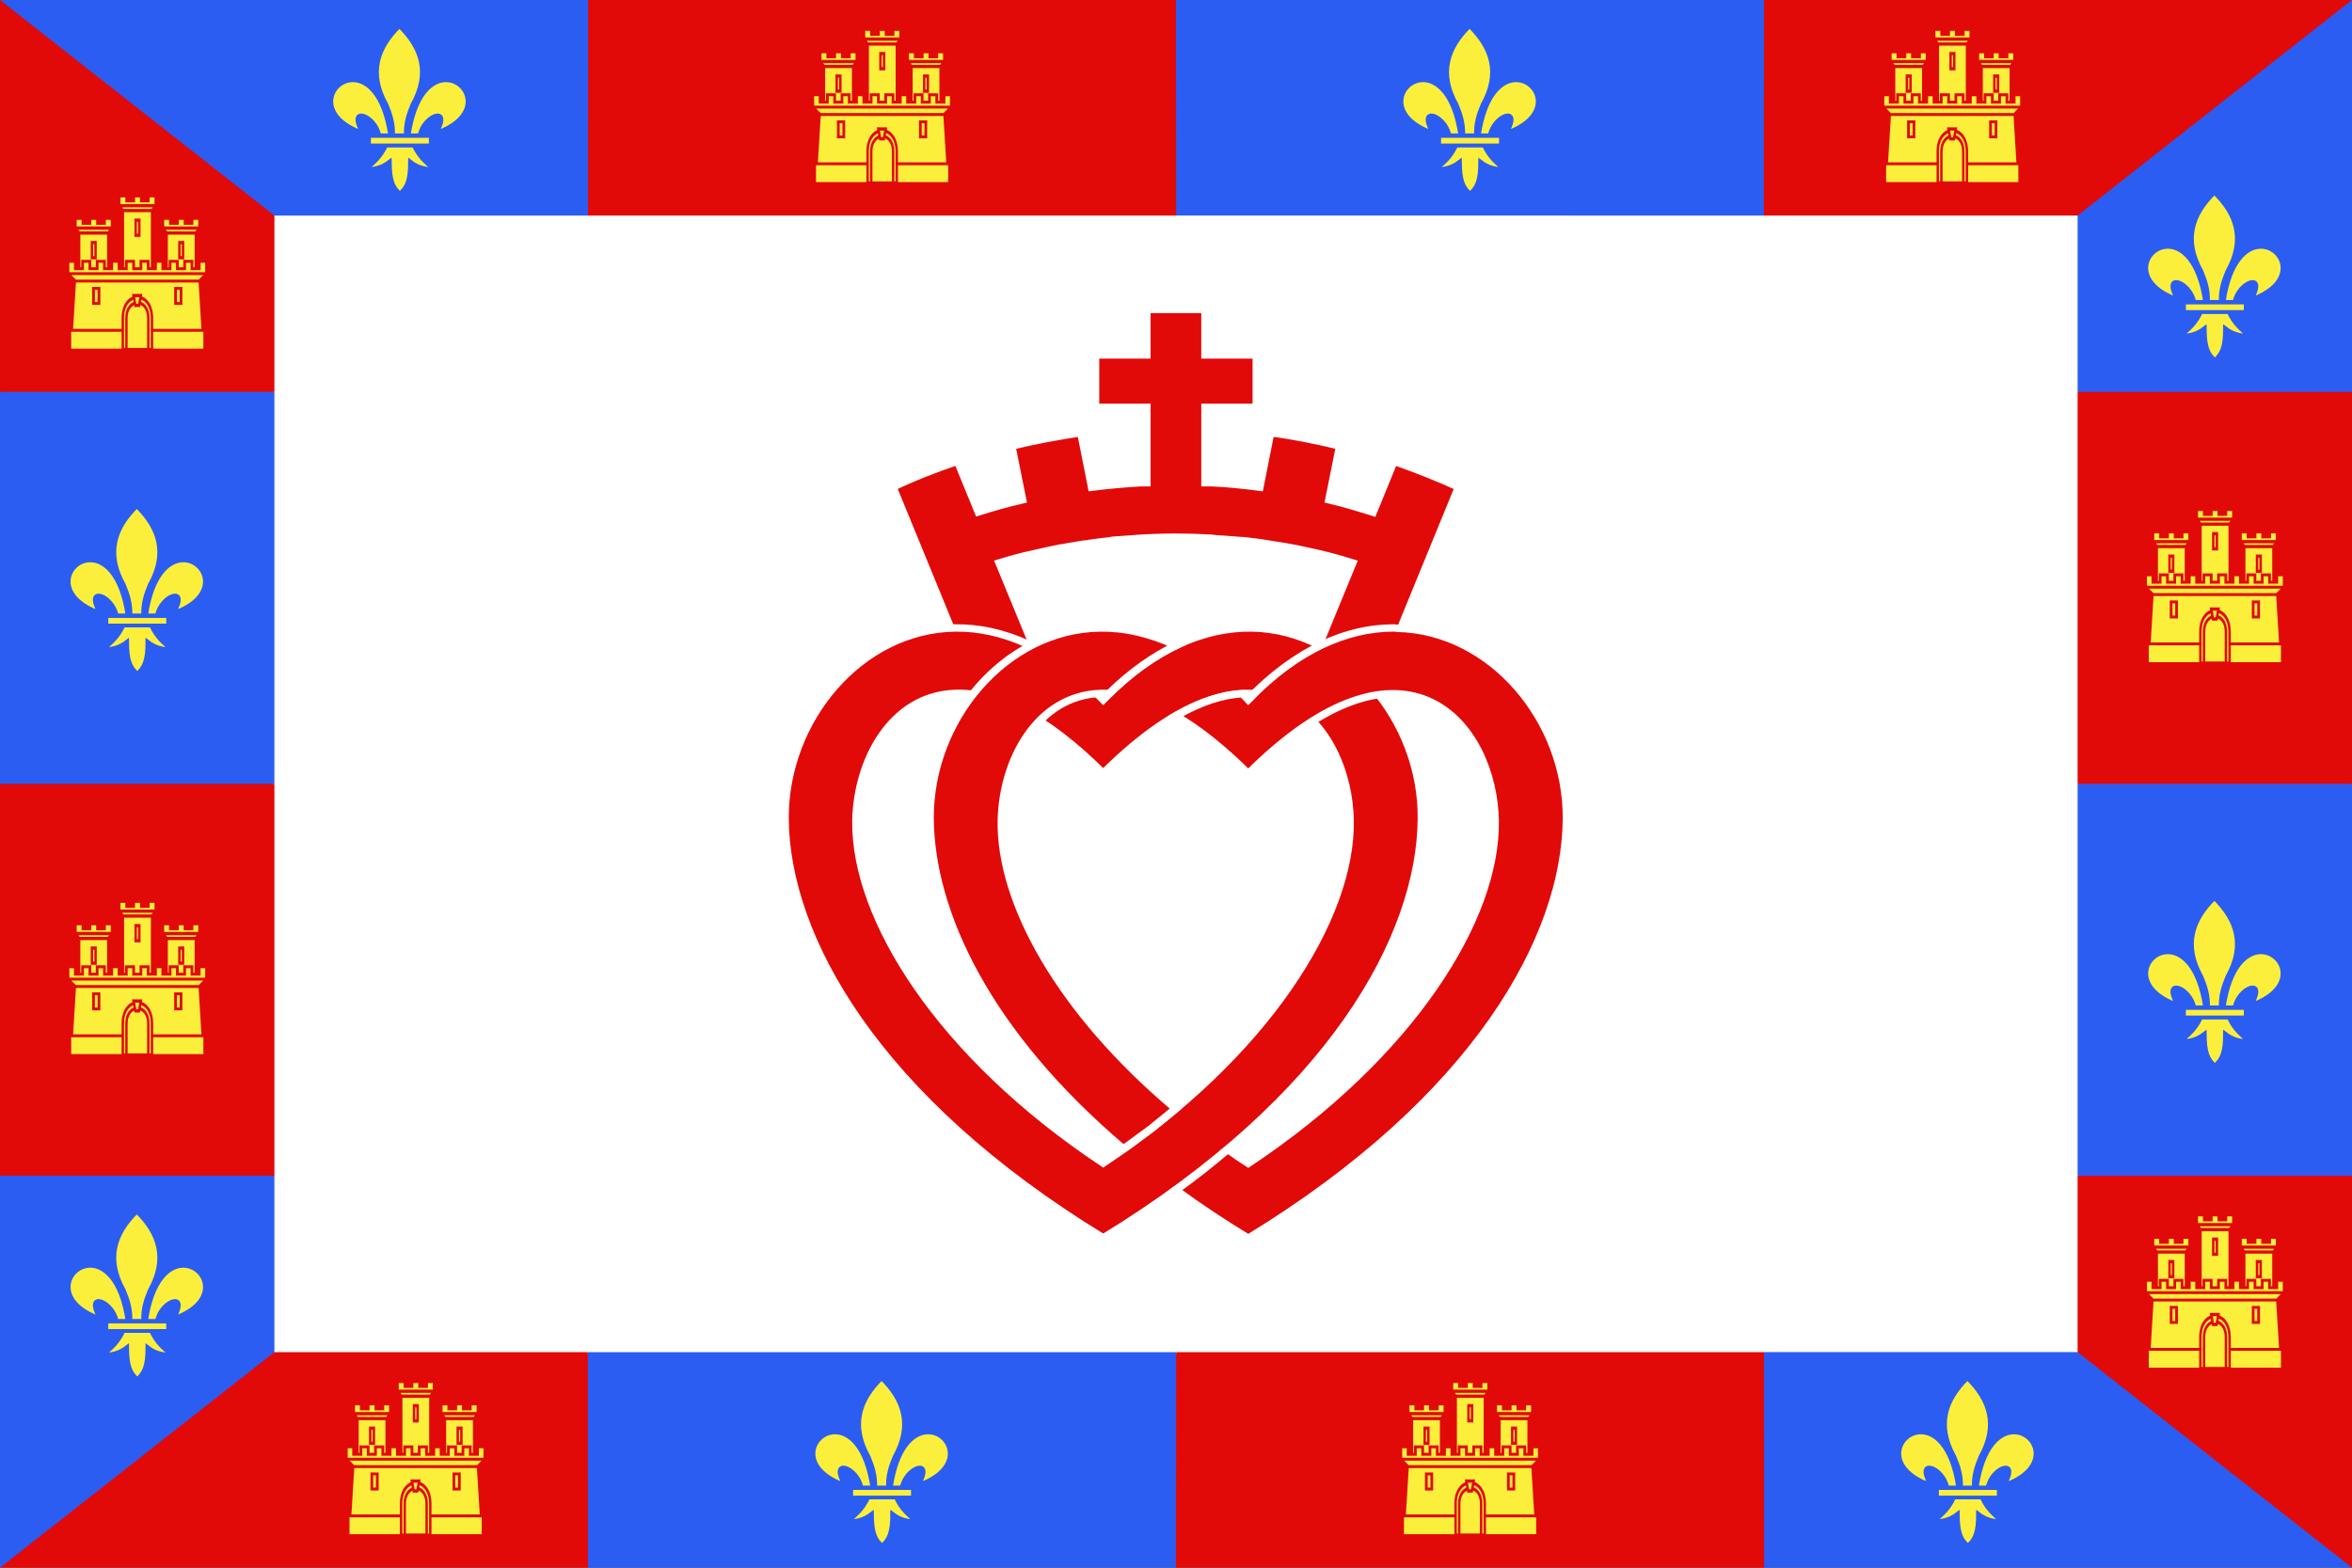 <svg xmlns="http://www.w3.org/2000/svg" xmlns:xlink="http://www.w3.org/1999/xlink" width="600" height="400" viewBox="0 0 300 200">
  <rect x="0" y="0" width="300" height="200" fill="#333333" stroke="none"/>
  <path fill="#fff" d="M5 5h290v190H5z"/>
  <path fill="#2b5df2" d="m0 0 17.775 27.5h57.248L80 13.75 75 0Zm150 0-4 13.75 3.977 13.75H225l4.467-12.516L224.977 0Zm150 0-35 15v35l19 6 16-6zM17.5 45.52 0 50v50l16 4 19-4V50ZM284 96l-19 4v50l17.5 4.857L300 150v-50ZM17 145.52 0 150v50l35-12.852V150ZM75 172.5 71 186l3.977 14H150l5-14-5.023-13.5zm150.023 0L220 187l5 13h75l-17.5-27.5z"/>
  <path fill="#e20909" d="m300 0-35 27.5h-40.023L225 0ZM150 0l.023 27.5H75L75.023 0ZM0 0l35 27.5V50H0Zm300 50v50h-35V50ZM35 100v50H0v-50zm265 50v50l-35-27.5V150Zm-75 22.5.023 27.5H150l.023-27.5zm-150.023 0L75 200H0l35-27.5z"/>
  <g fill="#e20909" stroke="#fff" stroke-width="2.155">
    <path d="M89.2-1.2v13.3H75.9v15.3h13.3v22h-1.6c-4.2.3-8.4.7-12.5 1.3l-2.8-15.9c-6.1 1-12.2 2.3-18.1 3.9L57 54.4c-3.8 1-7.6 2.2-11.3 3.5l-5.4-14.8c-5.8 2.2-11.5 4.7-16.9 7.6l23.5 64.5 17.4-6.3-13.2-36.1c2.9-1 5.7-1.9 8.7-2.6.1 0 .3-.1.4-.1 1.2-.3 2.3-.6 3.5-.9 1.2-.3 2.3-.5 3.5-.8h.2c.2 0 .3-.1.5-.1.9-.2 1.8-.4 2.6-.5.3-.1.6-.1.9-.2.9-.2 1.8-.3 2.7-.4.1 0 .3 0 .4-.1.2 0 .4-.1.6-.1.7-.1 1.4-.2 2-.3.2 0 .5-.1.7-.1.9-.1 1.8-.2 2.7-.4.4 0 .7-.1 1.1-.1.9-.1 1.7-.1 2.6-.2 4.1-.4 8.3-.6 12.6-.6 3.1 0 6.2.1 9.2.3.2 0 .4 0 .6.1.4 0 .8.1 1.3.1.4 0 .8.1 1.2.1h.1c1.5.1 3 .3 4.5.4h.5c.8.1 1.5.2 2.3.3 1.6.2 3.3.5 4.9.8 2.3.4 4.6.8 6.8 1.3 1.1.3 2.2.5 3.3.8 3.8.9 7.4 2 11.1 3.3L129.4 109l17.3 6.3 23.5-64.6c-5.4-2.8-11.1-5.3-16.9-7.6L147.9 58c-3.7-1.3-7.5-2.6-11.3-3.6l2.8-15.7c-5.9-1.6-11.9-3-18.1-3.9l-2.8 15.9c-4.1-.6-8.2-1.1-12.4-1.3h-1.6v-22h13.3V12.1h-13.3V-1.2Z" transform="matrix(.492 0 0 .437 102.34 39.996)"/>
    <path d="M39.5 91.8c-24.8.5-44.2 27.1-44.1 55.6.2 34.5 23.3 81.8 82.6 122.5 59.3-40.7 82.4-88 82.6-122.5.2-28.5-19.3-55-44-55.6-12.2-.2-25.6 5.8-38.6 20.9-13-15.1-26.4-21.1-38.5-20.9Zm.2 19.1c10-.4 22.8 6 38.3 23.4 41.3-46.4 63.5-14.1 63.9 13.7.4 28.5-21.8 68.4-63.9 100-42.2-31.6-64.4-71.5-64-100 .3-17.4 9.1-36.5 25.7-37.1z" transform="matrix(.492 0 0 .437 102.34 39.996)"/>
    <path d="M77.1 91.8c-24.8.5-44.2 27.1-44.1 55.6.2 27.4 14.7 62.7 50.2 96.5 1-.8 2.1-1.6 3.1-2.5.2-.1.3-.3.5-.4l.2-.2c.9-.7 1.8-1.5 2.7-2.2.2-.2.4-.3.6-.5.5-.4.9-.8 1.3-1.2 1.8-1.6 3.5-3.2 5.2-4.8-29.9-28.3-45.5-60.2-45.1-84.1.3-17.4 9.1-36.5 25.7-37.1h2.2c5.7-6.3 11.6-10.9 17.3-14-6.9-3.6-13.5-5.2-19.8-5.1Zm75.9 0c-11.8.1-24.8 6.2-37.4 20.9-.5-.6-1-1.2-1.5-1.7-5.1.3-10.8 2.3-17.3 6.5 5.7 3.7 12 9.3 18.8 16.9 41.3-46.4 63.5-14.1 63.9 13.7.4 28.5-21.8 68.4-63.9 100-1.8-1.3-3.6-2.7-5.3-4.1-1.1 1-2.1 2-3.2 3l-3.3 3c-2.3 2-4.6 4-7 5.9 5.8 4.8 12.1 9.5 18.8 14.1 59.3-40.7 82.4-88 82.6-122.5.2-28.5-19.3-55-44-55.6-.4-.1-.8-.1-1.2-.1z" transform="matrix(.492 0 0 .437 102.34 39.996)"/>
  </g>
  <g id="b" fill="#fcef3c" stroke="#e20909" stroke-width="5.425" transform="matrix(.064 0 0 .068 103.609 -4.732)">
    <g id="a" stroke-width="6.611" stroke="#e20909">
      <path d="M135 310h80v127.189h-80zm-10-10 10 10h80l10-10zm0 0v-20h20v10h20v-10h20v10h20v-10h20v20z" transform="matrix(.727 0 0 .926 -74.937 -92.771)"/>
      <path d="M170 329.417h10V360h-10z" transform="matrix(.727 0 0 .926 -74.937 -92.771)"/>
    </g>
    <use xlink:href="#a" transform="translate(174.401)"/>
    <use xlink:href="#a" transform="translate(87.201 -42.092)"/>
    <path d="m15.533 265.664-7.267 111.171h-3.633v37.057H273.502v-37.057h-3.633l-7.267-111.171H80.934Zm-7.267 111.171H269.868"/>
    <path d="M1 247.342h14.533v13.896h14.533v-13.896h14.533v13.896h14.533v-13.896h14.533v13.896h14.533v-13.896h14.533v13.896h14.533v-13.896h14.533v13.896h14.533v-13.896h14.533v13.896h14.533v-13.896h14.533v13.896h14.533v-13.896h14.533v13.896h14.533v-13.896h14.533v13.896h14.533v-13.896h14.533v23.161H1Zm0 23.161 14.533 13.896h247.068l14.533-13.896z"/>
    <g stroke-width="6.611">
      <path d="M255 575v-63.87c-.026-55.42 79.42-56.916 80 0V575Z" transform="matrix(.727 0 0 .926 -75.184 -119.476)"/>
      <path d="M265 575v-63.668c-.02-41.003 60.125-41.745 59.996 0V575Z" transform="matrix(.727 0 0 .926 -75.184 -119.476)"/>
      <path d="m284.5 465.5 5 20h10l5-20z" transform="matrix(.727 0 0 .926 -75.184 -119.476)"/>
    </g>
    <path d="M51.867 298.089h10.9v28.333H51.867Z"/>
    <path fill="none" d="M226.268 298.089h-10.9v28.333h10.9z"/>
  </g>
  <use xlink:href="#b" transform="translate(136.5)"/>
  <use xlink:href="#b" transform="translate(-95 21.25)"/>
  <use xlink:href="#b" transform="translate(170 61.25)"/>
  <use xlink:href="#b" transform="translate(170 151.25)"/>
  <use xlink:href="#b" transform="translate(-95 111.25)"/>
  <use xlink:href="#b" transform="translate(-59.5 172.5)"/>
  <use xlink:href="#b" transform="translate(75 172.5)"/>
  <g id="c" fill="#fcef3c" stroke="#2b5df2" stroke-width="1.88">
    <path d="M29.739 62.946c-2.69 6.351-6.015 8.922-9.244 12.043 3.618.017 7.225-.678 10.963-3.814.064 9.675 1.458 12.982 4.819 16.233 3.323-3.149 4.858-6.547 4.847-16.233 3.738 3.136 7.335 3.83 10.953 3.814-3.228-3.121-6.544-5.693-9.234-12.043z" transform="matrix(.271 0 0 .251 41.174 2.745)"/>
    <path d="M21.707 58.178h29.159v4.772H21.707Z" transform="matrix(.271 0 0 .251 41.174 2.745)"/>
    <path stroke-width="6.255" d="M126.281 7.938c-34.942 37.095-48.392 79.826-20.625 133.344 6.342 16.258 11.338 33.045 10.312 52.25h20.625c-1.026-19.205 3.971-35.992 10.312-52.25 27.767-53.518 14.317-96.249-20.625-133.344z" transform="matrix(.081 0 0 .075 40.719 2.745)"/>
    <path stroke-width="6.255" d="M52.25 100c-35.235.845-58.727 60.018 15.219 88.875-24.44-47.874 20.896-30.132 26.875 4.656H111.875C102.196 122.87 74.823 99.458 52.25 100Zm146.719 0c-22.301.418-48.764 24.284-58.25 93.531h17.5c5.98-34.788 51.346-52.531 26.906-4.656 74.894-29.227 49.821-89.549 13.844-88.875Z" transform="matrix(.081 0 0 .075 40.719 2.745)"/>
  </g>
  <use xlink:href="#c" transform="translate(136.5)"/>
  <use xlink:href="#c" transform="translate(231.5 21.25)"/>
  <use xlink:href="#c" transform="translate(-33.5 61.25)"/>
  <use xlink:href="#c" transform="translate(-33.5 151.25)"/>
  <use xlink:href="#c" transform="translate(231.5 111.25)"/>
  <use xlink:href="#c" transform="translate(61.5 172.5)"/>
  <use xlink:href="#c" transform="translate(200 172.5)"/>
</svg>
